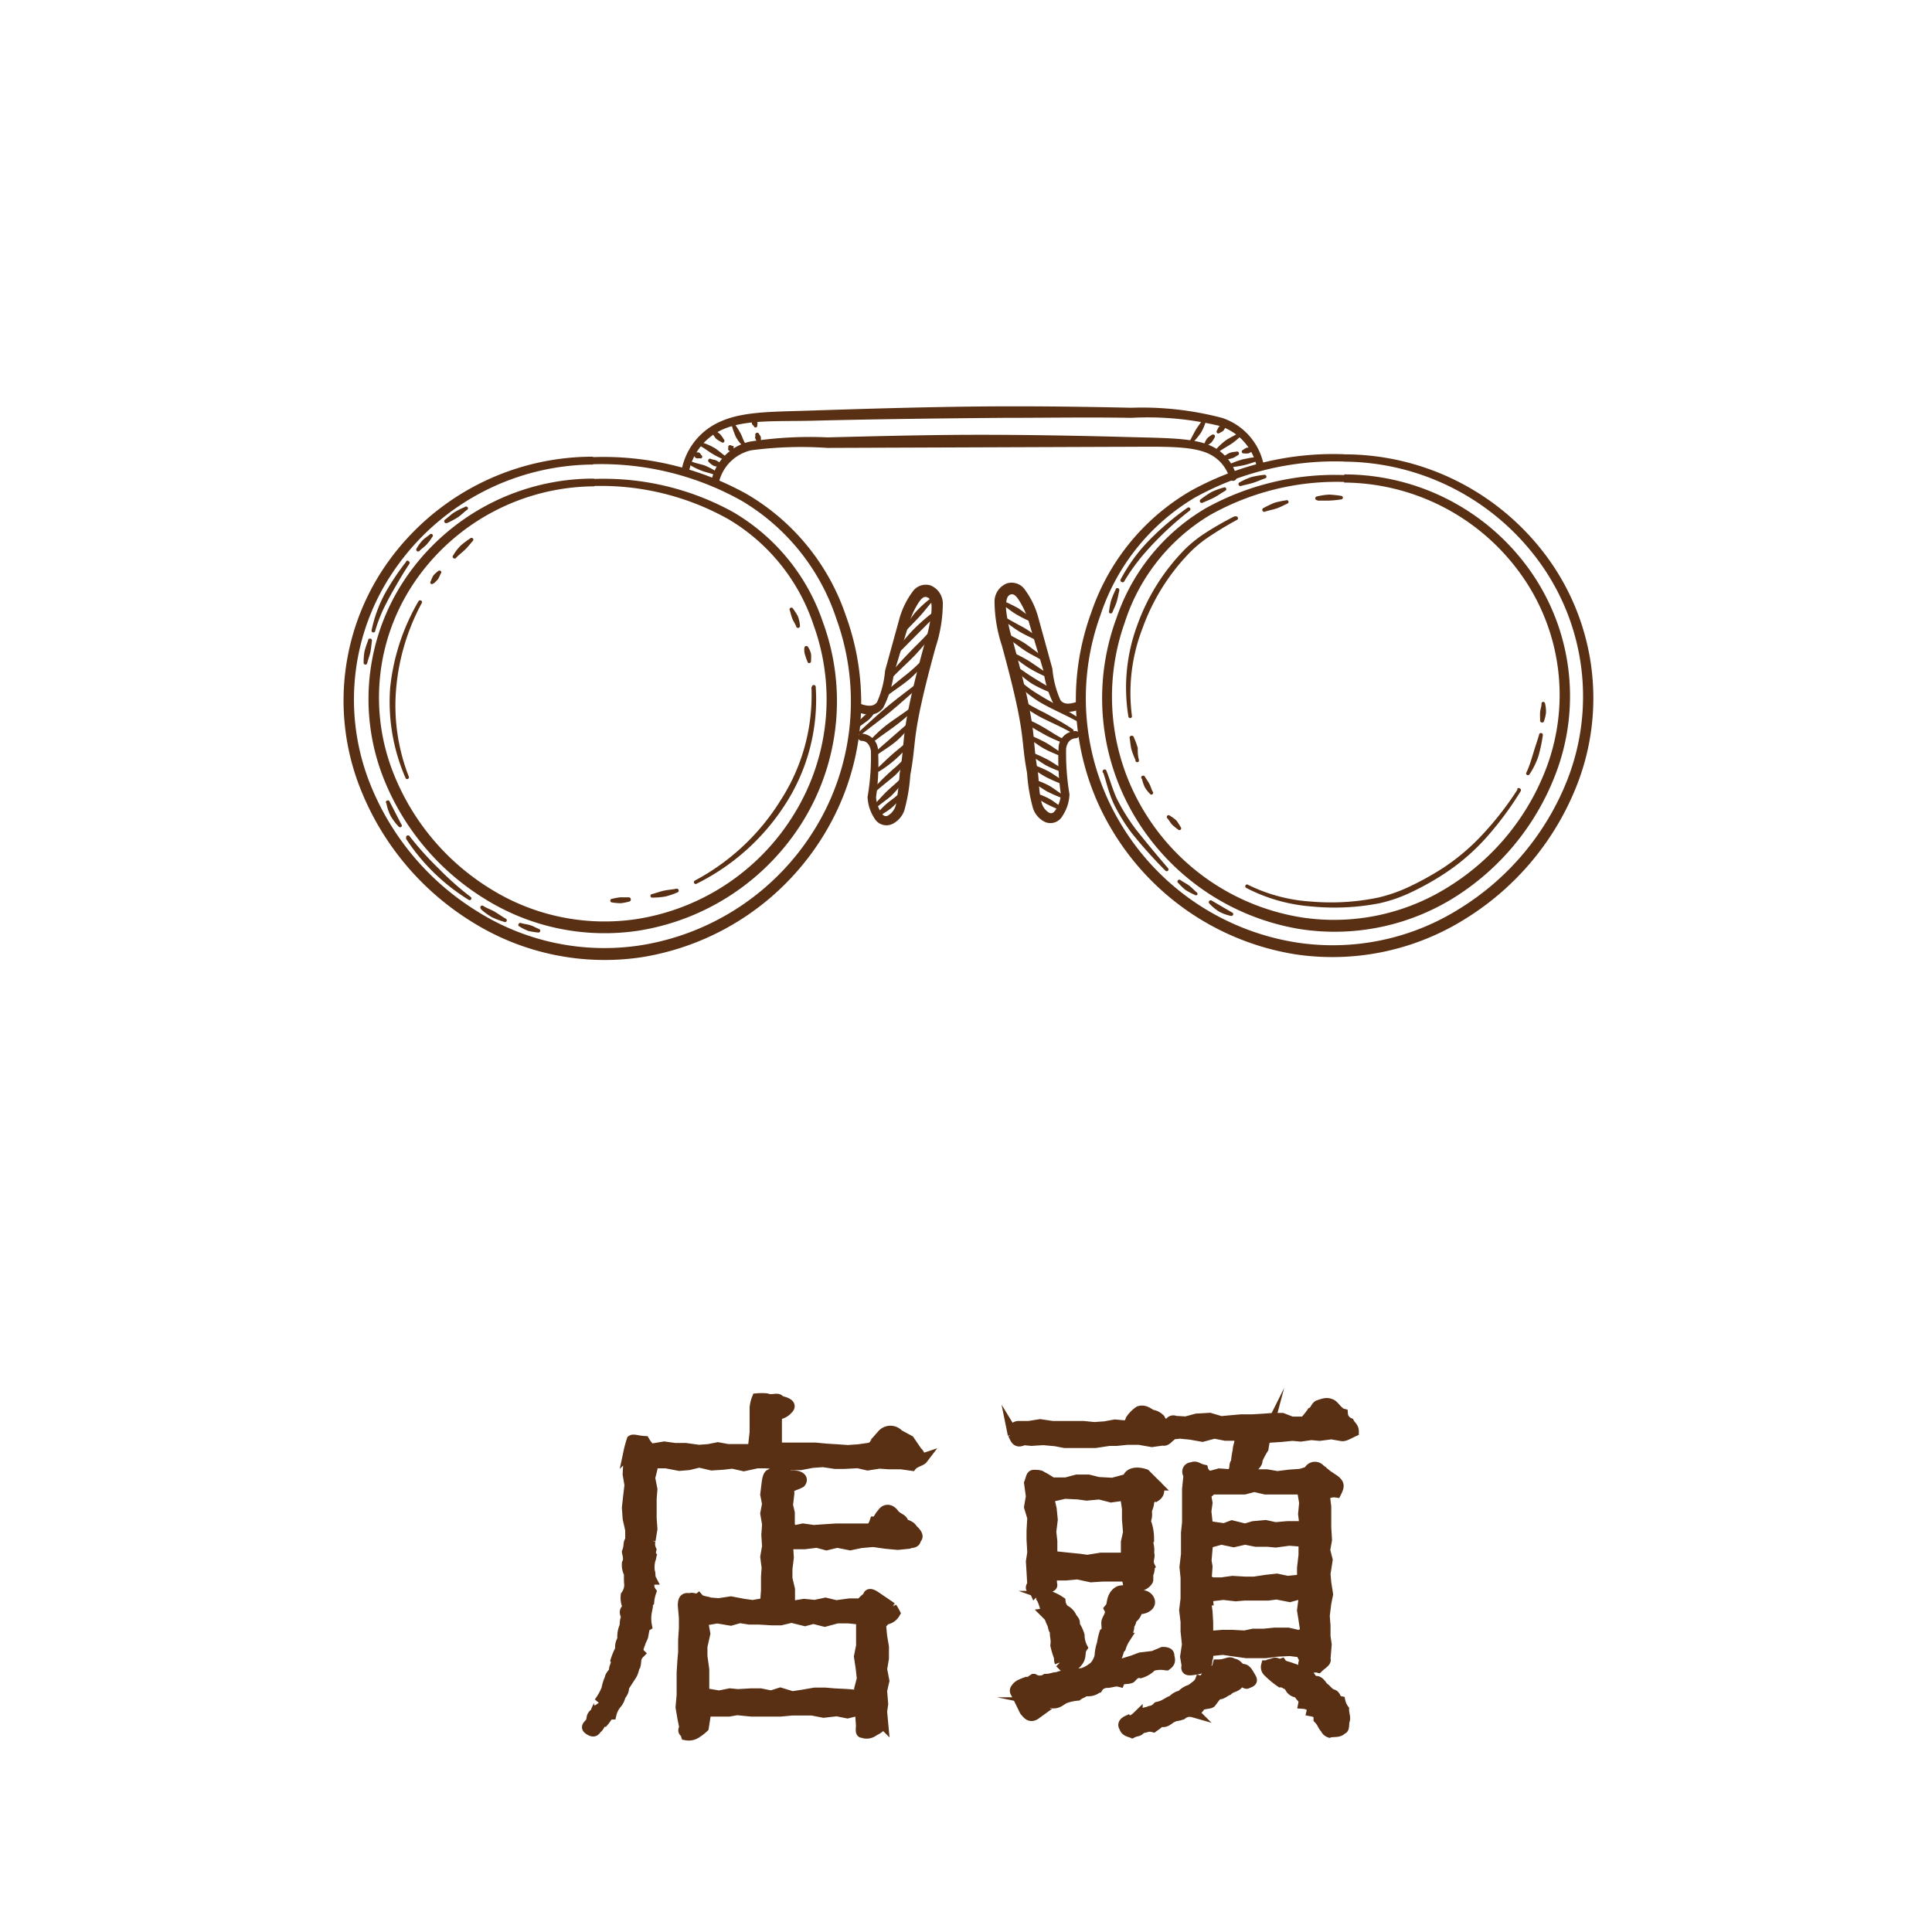 <svg id="レイヤー_1" data-name="レイヤー 1" xmlns="http://www.w3.org/2000/svg" viewBox="0 0 180 180"><defs><style>.cls-1,.cls-2{fill:#593014;}.cls-1{stroke:#593014;stroke-miterlimit:10;}.cls-2{fill-rule:evenodd;}</style></defs><path class="cls-1" d="M85.94,135.92c-.13.17-.75.3-1,.61l-1-.14H82.78l-.85-.06-1.09.17-.92-.21-1.32.07-.78,0-1.13-.17-1,.07-1.12.21-.85,0-1.33-.1-1.09-.07-.75,0-1.25.27-1.06-.24-.85.1-1.08.07-1.16-.27-1,.24-.85.07-1.26-.24-.92,0c-.41,0-.47.17-.37.55l-.21.85.21,1.05-.07.89,0,.81,0,1,.07,1-.17,1.05a1.32,1.32,0,0,0,.07.89c-.11.37.1.58-.07.88a3,3,0,0,0-.07,1.16c.1.17,0,.44.14.71a1,1,0,0,0,0,1.16,3.68,3.68,0,0,0-.2.95c-.27.37-.17.58-.21.88a3.52,3.52,0,0,0,0,1.33c-.24.14-.24.44-.34.95,0,.1-.27.58-.27.68-.21.51-.24.78-.07.95-.41.41-.27.75-.38,1.13-.13.13-.13.54-.37.91a9,9,0,0,1-.61.78c-.17.62,0,.58-.41,1.13a1.65,1.65,0,0,1-.34.71,2.35,2.35,0,0,0-.51,1c-.31,0-.44.37-.71.68-.38,0-.28.41-.65.65-.14.23-.27.37-.65.13s-.17-.34.07-.64,0-.65.48-.89c.1-.44.44-.85.34-1a5.67,5.67,0,0,0,.71-1.25,4.07,4.07,0,0,1,.31-1c0-.23.34-.57.44-.67-.17-.28.24-.65.1-1a6.49,6.49,0,0,1,.44-1.05,1.27,1.27,0,0,1,.21-.92,2.24,2.24,0,0,1,.13-1.08c.14-.24,0-.65.24-1-.27-.51-.17-.62.14-.89a1.93,1.93,0,0,1-.21-1.12,1.65,1.65,0,0,0,.31-1.22,7.41,7.41,0,0,1,0-.82,1.69,1.69,0,0,1-.2-.95c.23-.38,0-1,0-1.06.24-.57.07-.91.31-1.05l0-1-.24-1.08-.07-1,.11-1,.13-1.12-.17-1,.07-1.26,0-.78a10.82,10.82,0,0,1,.3-1.12c.14-.1.58.07,1.16.1.3.51.68.92,1,.65l.85-.14,1,.14h1l1.22.17.92-.07.85-.17.95.17H69l1,0c.24-.11.44-.17.21-.45l.13-1.15,0-1.23v-1.05a3,3,0,0,1,.2-.85,5.14,5.14,0,0,1,.85,0c.65.23,1.06-.17,1.29.23.55.11,1.13.34.72.72a1.39,1.39,0,0,1-.75.47c-.24.14-.2.24-.3.38l0,1.19,0,1.26c-.1.3,0,.47.21.34H73.7l1.19,0,1.06,0L77,135l1,.06,1,.07,1-.07,1.19-.17c0-.1.31-.17.34-.34.55-.4.79-1,.68-.88a1,1,0,0,1,1.5,0l1,.54.72,1.06a.67.67,0,0,1,.24.74ZM63.88,161.48v-.06c-.24-.11-.21-.21-.1-.51l-.17-.85-.17-1,.1-1.12,0-1.22,0-.85.07-1.16.07-.78,0-1.15.07-1.06,0-1-.1-1.12c0-.45.07-.79.61-.65.24-.17.65.14.82,0,.24.28.92.28,1,.38l.89.07,1.12-.17,1.22.23.82.11,1-.17c.31,0,.31-.11.2-.28l.07-.95,0-1.29.06-.82-.13-1,.17-1-.07-1.05.07-1-.17-1,.17-.89-.17-.88.13-1.09c.07-.51.17-.74.31-.78s.31-.24.92-.41l.88.55c.72-.1,1.36.17,1,.61-.61.34-1.16.27-1.06,1l-.13,1.12.17.71V142a.73.73,0,0,0,.47.61l.79-.17,1,.14,1-.07,1.09-.07H81c.17-.1.34-.14.51-.65.3,0,.44-.57.68-.74.24-.45.75-.51,1.12.06.37.41.85.41.82.82.27.17.71.21.88.58.37.3.61.71.31.81,0,.51-.45.34-.68.48l-1,.1-1.09-.1-1.19-.17-1.15.1-1,.21L78,143.7l-1,.24-.89-.24-1.15.14H73.87c-.37,0-.37,0-.47.27l.06,1-.13,1.05,0,.92.24,1v1c0,.31,0,.31.34.55l1-.17,1,.1,1-.21,1,.24,1.23-.17h1c0,.1.24-.27.75-.64,0-.41.41-.21.71,0l1.47,1a4.52,4.52,0,0,1,.3.51,1.17,1.17,0,0,1-.88.58,3,3,0,0,1-.44.44l.1,1.12.17,1,0,1.08-.17,1,.21,1.09-.21.92.1,1.25-.1.68.1,1.09a1.63,1.63,0,0,1-.81.68,1.05,1.05,0,0,1-.92.24l-.14-.07c-.17.1-.17-.2-.13-.58l-.07-1c0-.27-.07-.31-.31-.44l-.91.23-1-.2-1.22.14-1.09-.21-.75,0-1.09,0-1.09.1-.81,0H71l-1,0-1.33-.13-.75.13H65.92c-.24,0-.31,0-.21.41l-.17,1.09a4.18,4.18,0,0,1-.61.48,1.27,1.27,0,0,1-1,.23Zm1.63-10.19.17.91-.27,1.19,0,.92.17,1.23,0,.88,0,1.05c0,.24,0,.34.27.34L67,158l1-.2.74.07,1.23-.07.88,0,1,.2.85-.27,1.12.34.92-.14,1.16-.2h1l.81.07,1.19.06.85.07c.31,0,.51-.1.34-.61l.24-.92-.1-.92-.17-1.15.2-1,0-.85,0-1.29c0-.24,0-.31-.21-.34l-1-.1-1.06,0-1.15.31-1.06-.27L75,151l-1.26-.31-1,.24-.81,0-1.2-.07-.91,0-.89-.14-.85.24-1.25-.21-1,.17c-.17,0-.3.07-.34.38Z"/><path class="cls-1" d="M94.38,133.61a.55.55,0,0,1,.47-.72l1,0,1.06-.17,1.15.17.89,0,1,0h1l1,.1,1-.07.92-.17,1.12.1a1.16,1.16,0,0,0,.37-.57,2.89,2.89,0,0,1,.79-.79c.37-.1.61,0,1.12.34a1.31,1.31,0,0,1,.78.38c.24.51.68.58.92.95.1.14.34.44.1.61s-.44.51-.75.41l-1,.14-1.19-.21-1.09,0-1,.1h-.68l-1.33.2h-1.73l-1.09,0-.89-.17-1.12-.1-1.12.07-.71-.07c-.72.37-.75-.17-1-.58Zm1.08,25.73-.61-1.25c-.17-.38-.37-.51-.2-.75s.27-.34.92-.58c.17.1.37-.07.74-.31a1.09,1.09,0,0,0,1.13,0c.51,0,.91-.23,1-.13.57-.27.74-.14,1.32-.17a3.5,3.5,0,0,1,1.09-.24,3.24,3.24,0,0,0,1.16-.68,2.24,2.24,0,0,0,.47-.95,4,4,0,0,1,.21-1.12,7.13,7.13,0,0,1,.23-1c.38-.27.11-.81.21-1.12s.47-.71.24-1.15c.37-.45.44-.68.27-.72.13-.64.61-1.19,1.32-.88l1.53.37c.41,0,.92.61.41,1s-1,.07-1,.51a1.11,1.11,0,0,1-.51.64c0,.41-.21.51-.21.68,0,.51-.23.62-.37,1.13a3.48,3.48,0,0,0-.41.88c-.24.27-.17.41-.34.78s-.3.85.48.75l1-.31.72-.27,1.19-.14.88-.37c.41,0,.61.1.58.34.1.41.13.58-.24.85a2.84,2.84,0,0,0-1.36.07,2.38,2.38,0,0,1-1.05.65c-.51-.11-.78.37-.92.47-.31.14-.92,0-1.05.34-.38-.1-.79.1-1.16.1s-.71.21-.85.44a1.32,1.32,0,0,1-1.16.31c-.3.24-.44.21-.74.44a4.4,4.4,0,0,0-1.23.28c-.51.3-.68.54-1.36.4a3.14,3.14,0,0,0-.85.61c-.3,0-.54.45-.44.45-.51.37-.75,0-1-.28ZM96.31,148V148c-.23.11-.34-.1-.1-.34l-.07-1.22-.06-.95.13-.85-.07-1.19v-.85l.07-1.19-.3-1,.17-1-.17-1.23c.17-.44.17-.74.4-.74s.62,0,.72.13c.37.17.54.31,1,.58h1.29l1-.27h1.09l.92.23,1.33.07,1-.27c.38.24.34-.2.58-.44s.75-.34,1.46-.1l1,1a.6.6,0,0,1,0,1l-.17-.1c-.11.27-.41.2-.51.75,0,.23-.11.4-.21.78a1.51,1.51,0,0,1-.1.91,4.4,4.4,0,0,1,.31,1.6c-.28.1.13.72,0,1.43.17.24-.17.65.07,1.16a1.83,1.83,0,0,1-.14.78c0,.37-.1.47,0,.51h0c0,.1-.34.51-.75.54-.23.14-.61.24-.71.34-.41-.1-.31-.3-.41-.71s-.07-.68-.31-.51l-1.12,0-.91,0-1.09.07-1.26-.27-1.09.1-.92,0c-.54.11-.4.38-.4.82.13.27-.17.24-.82.48,0-.11-.65.06-.75.17Zm.72.85c-.1-.44.47-.51.75-.13a4.41,4.41,0,0,1,1,.51,1.26,1.26,0,0,0,.38.78,1.31,1.31,0,0,1,.68.71c.23.31.34.38.23.65a3.61,3.61,0,0,1,.48,1,2.53,2.53,0,0,0,.27,1.12c-.27.38-.07.75-.34,1.19s-.68.68-1,.44c-.14.14-.48,0-.72-.23a1.19,1.19,0,0,1-.06-.48,7.93,7.93,0,0,1-.34-1.12c.1-.65-.14-.95,0-1.33-.24-.1-.2-.51-.34-.75s-.3-.91-.54-.88a4.35,4.35,0,0,0-.41-1.43Zm.75-9,.17.74.1,1-.14,1.12.1.89v1.22c-.1.31,0,.44.28.2l1,.11,1.29.13.72.1,1.25-.2h1.13l.91,0c.31.07.45-.06.34-.4l0-1.09.2-.89-.1-1.22,0-1-.13-.88c0-.37-.14-.34-.38-.34l-1,.14-1.09-.28-1.19.11-.78-.11-1.26-.06-1,.23c-.3-.1-.51.07-.4.35Zm17,15.16c.37,0,.44.14.85.54.41-.13.58.24.81.62s.28.47-.23.64c-.14.14-.31-.27-.82,0-.27.41-.58.27-1,.65-.27.1-.48.34-.78.37s-.48.38-.79.78c-.17.14-.64.07-1.05.31,0,.24-.37.41-.61.58a1.15,1.15,0,0,0-1.06.23c-.51.17-.71.11-.85.24-.37.14-.64.61-1.18.38,0,.13-.58.51-.62.54-.54-.14-.64.07-1.15.1-.24.38-.38.21-.82.44-.24-.1-.61-.13-.71-.51-.17-.23-.07-.44.3-.61.11.11.51,0,.89-.37a2.32,2.32,0,0,1,1.08-.44c.11-.14.41,0,.82-.45l.24-.06a2.25,2.25,0,0,0,.41-.17c.23-.11.64-.41.68-.31.3-.37.81-.58.81-.44a1.86,1.86,0,0,1,1-.65c.24-.24.68-.44.82-.81.37.1.58-.55.92-.82.13.14.61-.13.74-.68.79,0,1.06-.37,1.36-.1Zm6.93.24-.06-.1c-.38.1-.11-.24-.11-.62-.23-.24-.17-.54-.57-.64l-.79-.1-1.19.06-1.08.14-1,0-.79,0-1-.14-1.19-.17-1.08.11c-.51.1-.17.5-.41.81.1.58-.38.82-1,.92s-1,.17-.85-.34l-.14-.82.17-1.15-.13-1.23,0-.88-.13-1.09.13-1.05,0-1.12,0-.85-.1-1,.14-1.19v-1l0-1,.1-.95,0-1.06,0-1.05v-1l.13-1.29c-.27-.45,0-.72.31-.72.37-.17.51.1,1,.21a.93.93,0,0,0,.65.61l.88-.24,1,.07c.38,0,.27,0,.38-.44.1-.17,0-.55.2-.65a7.8,7.8,0,0,1,.17-1.16c0-.37.14-.51.17-1s0-.4-.37-.4l-1,0-1-.2-1.12.3-1.12-.2-1.06-.1c-.64.17-1-.07-.81-.65-.24-.27.13-.64.44-.47l1,.06,1-.27,1.23-.07,1.05.31.75-.07,1.12-.1,1.06,0,1-.06.92-.07.85,0,.88.34,1.19,0a8.34,8.34,0,0,0,.71-.88c.28-.11.34-.51.58-.65.51-.17.82-.31,1.26-.07.27.17.61.75,1,.85a1,1,0,0,0,.61.85c.14.27.41.41.41.78-.37.17-.82.45-1.06.41l-1-.17-1.09.14-.78-.07-1,.14-.75-.07-1,.1-1.53.1a7.85,7.85,0,0,0-.2,1,6.51,6.51,0,0,0-.58,1.12c.1.24-.44.64-.44.75-.21.44-.11.64.34.58h1l1,.17,1.12-.14,1-.07a4.51,4.51,0,0,0,.82-.27.6.6,0,0,1,1-.2l.69.57.51.34c.68.44.61.68.34,1.23a1.41,1.41,0,0,0-1.09.3l.13,1.06,0,1.25v.69l.07,1.15-.17.95.23.92-.2,1.29.07.82.17,1.09-.17.85-.14,1.15.07.92,0,1,.11.75-.11,1.36h0c.14.23-.34.47-.65.78-.4-.1-.71.1-1,.1Zm-9.38-16,.14.78-.11.78.11,1c0,.31.13.44.4.44l1.19.17.72-.27,1.22.3.78-.23,1.13-.1.91.2,1.13-.1,1.12,0a.55.55,0,0,0,.47-.34l-.1-.82.1-1.05-.17-1c.11-.3,0-.37-.3-.27l-1,0-1.09,0H117.9l-1.05-.24-.92.24-1,0h-2.1c-.17,0-.45.07-.34.37Zm.14,4.69-.14,1.22.14.79-.07,1c.1.37.17.37.58.51h.85l1-.14,1.19.07.82,0,1.12-.17,1-.11,1,.21,1-.1c.38.1.41,0,.38-.41l0-.72.14-1.22v-.88c0-.38-.17-.38-.48-.41l-.88-.07-1.26.17-.75-.07H117l-1-.2-1.06.24-1.15-.24-.89.24c-.23-.11-.37,0-.4.34Zm-.14,5.13.14,1.09.06,1v.85c0,.27,0,.44.48.41l.85-.07,1,0,1.09.06.82-.17,1,0,1-.1H120l1,.23c.3-.1.51-.1.61-.61l-.14-.92-.13-.81.13-1c0-.27-.17-.3-.3-.54l-1,.27-1.23-.24-.78.1h-2.21l-.82.07-1.15-.13-1.12.13c-.28,0-.38,0-.34.38Zm5.78,6.12c0-.1.34-.13.58-.23s.41.17.71.06c.17.24.58.24,1.12.48.24,0,.38.37,1,.48.24,0,.65.17.75.74.58-.24.68.1,1.06.55.13,0,.44.51.81.61s.21.54.71.64a2,2,0,0,0,.34.75c0,.44.17.75.07,1s0,.89-.24.78c-.17.38-.84.24-1.15.34a.63.63,0,0,1-.37-.37c-.28-.27-.24-.48-.62-.88,0-.38-.1-.62-.64-.72.1-.41-.34-.68-.78-.71.1-.51-.24-.51-.51-1.05a.8.8,0,0,1-.82-.65c-.14,0-.58-.34-.82-.31a8.51,8.51,0,0,1-1.19-1,.55.55,0,0,1-.13-.51Z"/><g id="グループ_295" data-name="グループ 295"><g id="グループ_292" data-name="グループ 292"><g id="グループ_285" data-name="グループ 285"><path id="パス_8032" data-name="パス 8032" class="cls-2" d="M79.89,66.34c1.25.46,1.94.19,2.39-.39a9.71,9.71,0,0,0,1-3.2l1.4-4.63a7.54,7.54,0,0,1,.92-2c.22-.31.44-.59.76-.48.47.15.45.74.42,1.37a15.69,15.69,0,0,1-.68,3.11c-.75,2.73-1.19,4.58-1.46,5.95-.59,2.93-.4,3.62-.82,6a27,27,0,0,1-.32,2.74A1.58,1.58,0,0,1,82.7,76c-.33.14-.54-.15-.7-.45a3,3,0,0,1-.38-1.28,22.18,22.18,0,0,0,.18-4.46,1.61,1.61,0,0,0-1.57-1.46.34.34,0,0,0,0,.67c.57,0,.81.42.91.93a22,22,0,0,1-.31,4.29,3.87,3.87,0,0,0,.64,2,1.29,1.29,0,0,0,1.62.55,2.23,2.23,0,0,0,1.16-1.27,16.14,16.14,0,0,0,.56-3.31c.45-2.4.29-3.09.89-6,.28-1.35.72-3.18,1.46-5.88a13.33,13.33,0,0,0,.68-4,1.84,1.84,0,0,0-1.15-1.79,1.5,1.5,0,0,0-1.61.51,7.73,7.73,0,0,0-1.32,2.72l-1.3,4.72a9,9,0,0,1-.75,2.93c-.28.37-.73.44-1.53.16a.36.36,0,0,0-.28.67h0Z"/></g><g id="グループ_286" data-name="グループ 286"><path id="パス_8033" data-name="パス 8033" class="cls-2" d="M55.25,42.55a23.45,23.45,0,0,0-19,9.67,22.22,22.22,0,0,0-2.72,21.14A25.67,25.67,0,0,0,43.91,85.85,23.31,23.31,0,0,0,59.8,89.18a24.39,24.39,0,0,0,17-11.47,23.61,23.61,0,0,0,2-20.37A20.83,20.83,0,0,0,69.52,46a27.44,27.44,0,0,0-14.27-3.41Zm0,.7a26.8,26.8,0,0,1,13.87,3.42,20.07,20.07,0,0,1,8.81,11,22.66,22.66,0,0,1-2,19.54A23.33,23.33,0,0,1,59.63,88.08a22.22,22.22,0,0,1-15.15-3.16A24.68,24.68,0,0,1,34.47,73,21.24,21.24,0,0,1,37,52.74a22.63,22.63,0,0,1,18.28-9.46Z"/></g><g id="グループ_289" data-name="グループ 289"><g id="グループ_287" data-name="グループ 287"><path id="パス_8034" data-name="パス 8034" class="cls-2" d="M100.32,65.39c-.79.27-1.25.2-1.52-.16a9.05,9.05,0,0,1-.75-2.92l-1.3-4.72a7.86,7.86,0,0,0-1.32-2.73,1.5,1.5,0,0,0-1.61-.51,1.82,1.82,0,0,0-1.16,1.79,13.33,13.33,0,0,0,.68,4c.74,2.7,1.18,4.53,1.46,5.88.6,2.91.44,3.6.89,6a16.14,16.14,0,0,0,.56,3.31,2.18,2.18,0,0,0,1.15,1.27A1.29,1.29,0,0,0,99,76a3.87,3.87,0,0,0,.64-2,22.83,22.83,0,0,1-.31-4.29c.1-.51.34-.89.91-.93a.34.34,0,0,0,.32-.36.35.35,0,0,0-.36-.31,1.61,1.61,0,0,0-1.57,1.46A22.16,22.16,0,0,0,98.84,74a3,3,0,0,1-.38,1.28c-.17.3-.38.59-.7.45A1.57,1.57,0,0,1,97,74.56c-.23-.92-.2-2-.32-2.74-.42-2.43-.23-3.12-.81-6-.27-1.37-.72-3.21-1.46-5.95a15,15,0,0,1-.68-3.11c0-.63,0-1.22.42-1.37.31-.11.54.17.75.48a7.89,7.89,0,0,1,.93,2l1.39,4.63a9.64,9.64,0,0,0,1,3.2c.45.58,1.15.85,2.39.39a.36.36,0,1,0-.2-.7l0,0Z"/></g><g id="グループ_288" data-name="グループ 288"><path id="パス_8035" data-name="パス 8035" class="cls-2" d="M125.21,42.32a27.44,27.44,0,0,0-14.27,3.41,20.83,20.83,0,0,0-9.27,11.34,23.61,23.61,0,0,0,2,20.37,24.39,24.39,0,0,0,17,11.47,23.31,23.31,0,0,0,15.89-3.33,25.67,25.67,0,0,0,10.38-12.49A22.2,22.2,0,0,0,144.21,52a23.45,23.45,0,0,0-19-9.67Zm0,.69a22.66,22.66,0,0,1,18.29,9.46A21.32,21.32,0,0,1,146,72.72a24.76,24.76,0,0,1-10,11.93,22.21,22.21,0,0,1-15.14,3.17A23.31,23.31,0,0,1,104.51,76.9a22.65,22.65,0,0,1-2-19.54,20.07,20.07,0,0,1,8.81-11A26.89,26.89,0,0,1,125.2,43Z"/></g></g><g id="グループ_290" data-name="グループ 290"><path id="パス_8036" data-name="パス 8036" class="cls-2" d="M64.23,43.75a5.48,5.48,0,0,1,3.27-3.81c2.08-.84,4.85-.67,8.11-.74,5.86-.15,11.88-.22,17.86-.27,4,0,8-.07,11.91,0a28.57,28.57,0,0,1,8.24.75,5.15,5.15,0,0,1,3.45,3.71.33.33,0,0,0,.42.22.34.34,0,0,0,.22-.42h0a5.82,5.82,0,0,0-3.83-4.25,29.3,29.3,0,0,0-8.49-.95c-4.9-.11-9.9-.17-14.91-.11s-10,.21-14.9.37c-3.38.12-6.26.05-8.4,1a6.19,6.19,0,0,0-3.64,4.37.36.36,0,0,0,.24.45.36.36,0,0,0,.45-.24Z"/></g><g id="グループ_291" data-name="グループ 291"><path id="パス_8037" data-name="パス 8037" class="cls-2" d="M67,44.85a4,4,0,0,1,3-2.9,35.67,35.67,0,0,1,7.08-.22l27-.1c4,0,6.59-.13,8.32.55a3.64,3.64,0,0,1,2.17,2.4.32.32,0,0,0,.42.2.33.33,0,0,0,.21-.42,4.28,4.28,0,0,0-2.52-2.88c-1.76-.74-4.47-.66-8.58-.79-4.43-.11-9-.19-13.5-.18s-9.07.13-13.5.24a36.13,36.13,0,0,0-7.27.4,4.73,4.73,0,0,0-3.51,3.47.36.36,0,0,0,.2.47.37.37,0,0,0,.47-.2l0,0Z"/></g></g><g id="グループ_293" data-name="グループ 293"><path id="パス_8038" data-name="パス 8038" class="cls-2" d="M55.36,44.59a21.19,21.19,0,0,0-17.18,8.72A20.09,20.09,0,0,0,35.7,72.42a23.23,23.23,0,0,0,9.41,11.29,21.09,21.09,0,0,0,14.37,3A22.08,22.08,0,0,0,74.9,76.36a21.34,21.34,0,0,0,1.76-18.42,18.89,18.89,0,0,0-8.39-10.25,25,25,0,0,0-12.91-3.07Zm0,.69a24.27,24.27,0,0,1,12.5,3.09,18.06,18.06,0,0,1,7.94,9.87A20.36,20.36,0,0,1,74,75.82a21,21,0,0,1-14.7,9.81,20.11,20.11,0,0,1-13.64-2.84,22.26,22.26,0,0,1-9-10.74A19.13,19.13,0,0,1,38.9,53.83a20.41,20.41,0,0,1,16.47-8.52Z"/></g><g id="グループ_294" data-name="グループ 294"><path id="パス_8039" data-name="パス 8039" class="cls-2" d="M125.24,44.26a24.79,24.79,0,0,0-12.92,3.1A18.91,18.91,0,0,0,104,57.64a21.5,21.5,0,0,0,1.75,18.48,22.1,22.1,0,0,0,15.43,10.45,21.06,21.06,0,0,0,14.39-3A23.44,23.44,0,0,0,144.9,72.2,20.26,20.26,0,0,0,142.44,53a21.21,21.21,0,0,0-17.2-8.8Zm0,.7a20.4,20.4,0,0,1,16.49,8.59,19.3,19.3,0,0,1,2.23,18.28,22.33,22.33,0,0,1-9,10.79,20,20,0,0,1-13.64,2.86,21,21,0,0,1-14.72-9.88A20.59,20.59,0,0,1,104.79,58,18.11,18.11,0,0,1,112.71,48a24.1,24.1,0,0,1,12.51-3.1Z"/></g></g><g id="グループ_322" data-name="グループ 322"><g id="グループ_296" data-name="グループ 296"><path id="パス_8040" data-name="パス 8040" class="cls-2" d="M86.66,55.78A11.16,11.16,0,0,0,85.33,57c-.4.46-.73,1-1.08,1.46a.15.15,0,0,0,0,.23.16.16,0,0,0,.23,0c.4-.43.83-.85,1.24-1.3s.75-.92,1.15-1.35a.18.18,0,0,0-.24-.26Z"/></g><g id="グループ_297" data-name="グループ 297"><path id="パス_8041" data-name="パス 8041" class="cls-2" d="M87,57a17.18,17.18,0,0,0-2,1.76c-.63.66-1.18,1.38-1.72,2.05a.17.17,0,0,0,0,.24.16.16,0,0,0,.23,0h0l3.73-3.75a.18.18,0,0,0,0-.25h0A.18.18,0,0,0,87,57Z"/></g><g id="グループ_298" data-name="グループ 298"><path id="パス_8042" data-name="パス 8042" class="cls-2" d="M86.38,59.09c-.43.48-.89.92-1.35,1.38l-.89.93c-.49.54-1,1.09-1.41,1.67a.17.17,0,0,0,.25.22h0c.74-.8,1.55-1.5,2.3-2.28.49-.54,1-1.1,1.39-1.68a.19.19,0,1,0-.29-.23Z"/></g><g id="グループ_299" data-name="グループ 299"><path id="パス_8043" data-name="パス 8043" class="cls-2" d="M85.82,61.6A15.62,15.62,0,0,1,84.25,63c-.37.29-.73.59-1.09.89s-.77.66-1.13,1a.17.17,0,0,0,.22.25c.78-.65,1.64-1.17,2.42-1.81a9.94,9.94,0,0,0,1.42-1.48.18.18,0,0,0,0-.25.19.19,0,0,0-.26,0Z"/></g><g id="グループ_300" data-name="グループ 300"><path id="パス_8044" data-name="パス 8044" class="cls-2" d="M85.44,63.66c-.92.73-1.86,1.41-2.76,2.16s-1.76,1.55-2.62,2.34a.16.16,0,1,0,.21.25c.92-.73,1.86-1.41,2.76-2.16s1.77-1.53,2.64-2.31a.18.18,0,0,0,0-.25.19.19,0,0,0-.25,0s0,0,0,0Z"/></g><g id="グループ_301" data-name="グループ 301"><path id="パス_8045" data-name="パス 8045" class="cls-2" d="M81.23,66.08a5.59,5.59,0,0,1-.52.45c-.12.1-.24.2-.36.32a3.61,3.61,0,0,0-.53.64.17.17,0,0,0,0,.24.18.18,0,0,0,.24,0h0c.29-.27.65-.46.94-.73a2.72,2.72,0,0,0,.52-.69.18.18,0,0,0,0-.25.19.19,0,0,0-.26,0Z"/></g><g id="グループ_302" data-name="グループ 302"><path id="パス_8046" data-name="パス 8046" class="cls-2" d="M85,65.82c-.63.5-1.31.94-2,1.43s-1.25,1-1.83,1.61a.16.16,0,0,0,0,.24.16.16,0,0,0,.23,0h0c.75-.6,1.57-1.12,2.33-1.72.52-.4,1-.84,1.47-1.29a.19.19,0,0,0,0-.25h0A.2.2,0,0,0,85,65.82Z"/></g><g id="グループ_303" data-name="グループ 303"><path id="パス_8047" data-name="パス 8047" class="cls-2" d="M84.51,67.46l-3,2.62a.15.15,0,0,0,0,.23.16.16,0,0,0,.23,0h0c.53-.38,1.12-.73,1.65-1.16a8.27,8.27,0,0,0,1.4-1.49.17.17,0,0,0-.05-.25A.18.18,0,0,0,84.51,67.46Z"/></g><g id="グループ_304" data-name="グループ 304"><path id="パス_8048" data-name="パス 8048" class="cls-2" d="M84.4,69.2c-.43.4-.91.76-1.36,1.16s-.87.83-1.31,1.22a.17.17,0,1,0,.21.27,10.83,10.83,0,0,0,2.72-2.39.19.19,0,0,0,0-.26h0a.19.19,0,0,0-.26,0Z"/></g><g id="グループ_305" data-name="グループ 305"><path id="パス_8049" data-name="パス 8049" class="cls-2" d="M84.16,70.77a11,11,0,0,1-1,.94c-.23.21-.46.41-.68.63a14.59,14.59,0,0,0-1.09,1.14.17.17,0,0,0,0,.23h0a.16.16,0,0,0,.24,0c.56-.51,1.22-1,1.78-1.49a7.48,7.48,0,0,0,1-1.22.18.18,0,0,0-.27-.23h0Z"/></g><g id="グループ_306" data-name="グループ 306"><path id="パス_8050" data-name="パス 8050" class="cls-2" d="M83.81,72.64c-.38.39-.81.72-1.2,1.1s-.76.8-1.13,1.21a.17.17,0,1,0,.23.24c.43-.36.88-.66,1.28-1a9.55,9.55,0,0,0,1.1-1.27.18.18,0,0,0-.26-.26Z"/></g><g id="グループ_307" data-name="グループ 307"><path id="パス_8051" data-name="パス 8051" class="cls-2" d="M83.69,74c-.3.3-.66.53-1,.81s-.64.61-.94.91a.17.17,0,0,0,0,.24h0A.17.17,0,0,0,82,76h0c.35-.25.74-.46,1.08-.75a5.36,5.36,0,0,0,.9-1,.17.17,0,0,0,0-.25h0a.17.17,0,0,0-.25,0Z"/></g><g id="グループ_308" data-name="グループ 308"><path id="パス_8052" data-name="パス 8052" class="cls-2" d="M96.4,74.25c.38.19.71.44,1.08.64a12.14,12.14,0,0,0,1.16.53.16.16,0,0,0,.23-.06.17.17,0,0,0-.06-.23h0c-.36-.24-.68-.51-1.06-.72a7.41,7.41,0,0,0-1.2-.5.18.18,0,1,0-.15.33Z"/></g><g id="グループ_309" data-name="グループ 309"><path id="パス_8053" data-name="パス 8053" class="cls-2" d="M96.34,73c.41.21.77.48,1.16.71a12.4,12.4,0,0,0,1.29.58.16.16,0,0,0,.22-.08h0a.16.16,0,0,0-.08-.22c-.39-.24-.75-.54-1.15-.77a7.59,7.59,0,0,0-1.31-.56.19.19,0,0,0-.23.1h0a.18.18,0,0,0,.1.24Z"/></g><g id="グループ_310" data-name="グループ 310"><path id="パス_8054" data-name="パス 8054" class="cls-2" d="M96.15,71.61c.43.24.83.53,1.27.77A14.19,14.19,0,0,0,98.8,73a.18.18,0,0,0,.23-.08A.17.17,0,0,0,99,72.7h0c-.43-.26-.83-.56-1.26-.81a12.06,12.06,0,0,0-1.38-.61.19.19,0,0,0-.25.09.18.18,0,0,0,.09.24Z"/></g><g id="グループ_311" data-name="グループ 311"><path id="パス_8055" data-name="パス 8055" class="cls-2" d="M96.17,70.49c.44.26.85.57,1.29.82a9.11,9.11,0,0,0,1.44.6.17.17,0,0,0,.22-.09h0A.18.18,0,0,0,99,71.6h0c-.46-.23-.86-.53-1.3-.78a14.61,14.61,0,0,0-1.39-.65.18.18,0,0,0-.17.32Z"/></g><g id="グループ_312" data-name="グループ 312"><path id="パス_8056" data-name="パス 8056" class="cls-2" d="M95.93,68.86c.44.28.85.61,1.31.87s1,.47,1.43.66a.17.17,0,1,0,.16-.29h0c-.44-.28-.86-.6-1.31-.86s-.94-.47-1.42-.7a.17.17,0,0,0-.24.07h0a.18.18,0,0,0,.06.25Z"/></g><g id="グループ_313" data-name="グループ 313"><path id="パス_8057" data-name="パス 8057" class="cls-2" d="M95.26,67.23c.45.24.87.52,1.3.78l.89.5a14.71,14.71,0,0,0,1.57.7.16.16,0,0,0,.22-.08.18.18,0,0,0-.08-.23c-.76-.37-1.45-.87-2.19-1.28a11,11,0,0,0-1.56-.72.18.18,0,0,0-.16.33Z"/></g><g id="グループ_314" data-name="グループ 314"><path id="パス_8058" data-name="パス 8058" class="cls-2" d="M95,65.5a11.52,11.52,0,0,0,1.84,1.26c1,.53,2,.93,2.93,1.47a.17.17,0,0,0,.23-.06.17.17,0,0,0-.05-.23c-.46-.31-.93-.6-1.42-.87s-.89-.5-1.34-.73a18.25,18.25,0,0,1-2-1.13.18.18,0,0,0-.22.29Z"/></g><g id="グループ_315" data-name="グループ 315"><path id="パス_8059" data-name="パス 8059" class="cls-2" d="M94.86,63.8A10.08,10.08,0,0,0,97,65.49c1.18.68,2.48,1.2,3.6,1.86a.16.16,0,0,0,.23,0h0a.16.16,0,0,0,0-.23h0a22.55,22.55,0,0,0-2-1.24c-.71-.39-1.38-.74-2-1.14a10,10,0,0,1-1.61-1.15.19.19,0,0,0-.26,0h0a.18.18,0,0,0,0,.26Z"/></g><g id="グループ_316" data-name="グループ 316"><path id="パス_8060" data-name="パス 8060" class="cls-2" d="M94.63,62.43a8.28,8.28,0,0,0,1.58,1.31,12.75,12.75,0,0,0,1.84.85.17.17,0,1,0,.15-.31c-.4-.21-.8-.46-1.2-.7s-.79-.48-1.17-.73-.64-.44-1-.68a.18.18,0,0,0-.25,0,.18.18,0,0,0,0,.25Z"/></g><g id="グループ_317" data-name="グループ 317"><path id="パス_8061" data-name="パス 8061" class="cls-2" d="M94.33,61.16c.52.35,1,.75,1.55,1.09a13.32,13.32,0,0,0,1.73.87.16.16,0,0,0,.22-.08.16.16,0,0,0-.07-.22h0c-.66-.37-1.26-.83-1.9-1.24-.44-.27-.9-.5-1.35-.73a.16.16,0,0,0-.24.06h0A.18.18,0,0,0,94.33,61.16Z"/></g><g id="グループ_318" data-name="グループ 318"><path id="パス_8062" data-name="パス 8062" class="cls-2" d="M93.9,59.47c.5.35,1,.74,1.49,1.08s1.06.6,1.59.91a.17.17,0,1,0,.18-.28c-.48-.37-1-.76-1.47-1.1s-1.06-.62-1.59-.91a.18.18,0,0,0-.25.07A.18.18,0,0,0,93.9,59.47Z"/></g><g id="グループ_319" data-name="グループ 319"><path id="パス_8063" data-name="パス 8063" class="cls-2" d="M93.36,57.71c.51.36,1,.75,1.53,1.08s1.1.58,1.67.86a.15.15,0,0,0,.22-.06h0a.18.18,0,0,0-.06-.23h0c-.52-.34-1-.72-1.54-1s-1.09-.6-1.63-.9a.17.17,0,0,0-.25,0,.18.18,0,0,0,0,.25h0Z"/></g><g id="グループ_320" data-name="グループ 320"><path id="パス_8064" data-name="パス 8064" class="cls-2" d="M93.31,56.28c.44.28.82.61,1.26.89A10.84,10.84,0,0,0,96,57.9a.17.17,0,0,0,.23-.07.17.17,0,0,0-.06-.23h0c-.44-.28-.83-.61-1.25-.9A12.26,12.26,0,0,0,93.49,56a.17.17,0,0,0-.24.07.17.17,0,0,0,.06.24Z"/></g><g id="グループ_321" data-name="グループ 321"><path id="パス_8065" data-name="パス 8065" class="cls-2" d="M103.94,54.94a8.2,8.2,0,0,0-.42,1,7.18,7.18,0,0,0-.19,1,.16.16,0,0,0,.11.21h0a.18.18,0,0,0,.21-.12h0c.13-.33.29-.62.4-1s.15-.67.23-1a.19.19,0,0,0-.11-.23.18.18,0,0,0-.23.11Z"/></g></g><g id="グループ_323" data-name="グループ 323"><path id="パス_8066" data-name="パス 8066" class="cls-2" d="M37.85,52.32a23.25,23.25,0,0,0-2,3,12.82,12.82,0,0,0-1.23,3.4.17.17,0,0,0,.13.2h0a.16.16,0,0,0,.2-.12h0A13.64,13.64,0,0,1,36,56.19c.25-.5.53-1,.81-1.48.43-.75.87-1.49,1.33-2.18a.18.18,0,0,0-.07-.25.17.17,0,0,0-.23,0Z"/></g><g id="グループ_324" data-name="グループ 324"><path id="パス_8067" data-name="パス 8067" class="cls-2" d="M34.29,59.69a9,9,0,0,0-.33,1,5.76,5.76,0,0,0-.08,1.1.17.17,0,0,0,.33,0h0c.08-.35.22-.68.29-1s.1-.71.15-1.07a.18.18,0,0,0-.13-.22.17.17,0,0,0-.22.12v0Z"/></g><g id="グループ_325" data-name="グループ 325"><path id="パス_8068" data-name="パス 8068" class="cls-2" d="M39.1,51.31c.2-.2.44-.36.64-.57a4.83,4.83,0,0,0,.54-.72.15.15,0,0,0,0-.23h0a.15.15,0,0,0-.23,0h0c-.22.19-.47.34-.68.55a3.9,3.9,0,0,0-.54.74.18.18,0,0,0,0,.25h0A.18.18,0,0,0,39.1,51.31Z"/></g><g id="グループ_326" data-name="グループ 326"><path id="パス_8069" data-name="パス 8069" class="cls-2" d="M41.71,48.71a8.54,8.54,0,0,0,.94-.51c.3-.2.55-.46.84-.68a.17.17,0,1,0-.18-.28h0a7.3,7.3,0,0,0-1,.5c-.3.2-.55.45-.83.66a.18.18,0,0,0,.18.32Z"/></g><g id="グループ_327" data-name="グループ 327"><path id="パス_8070" data-name="パス 8070" class="cls-2" d="M36,74.83a4.24,4.24,0,0,0,.4,1.2,5.28,5.28,0,0,0,.76,1,.17.17,0,0,0,.23,0,.16.16,0,0,0,0-.23h0l-1.08-2.1a.18.18,0,0,0-.23-.12.17.17,0,0,0-.12.22Z"/></g><g id="グループ_328" data-name="グループ 328"><path id="パス_8071" data-name="パス 8071" class="cls-2" d="M37.8,78.1a18.68,18.68,0,0,0,5.84,5.72.17.17,0,0,0,.23,0,.17.17,0,0,0,0-.24h0a27.44,27.44,0,0,1-3-2.66,29.49,29.49,0,0,1-2.7-3,.18.18,0,1,0-.29.21Z"/></g><g id="グループ_329" data-name="グループ 329"><path id="パス_8072" data-name="パス 8072" class="cls-2" d="M44.82,84.72a6,6,0,0,0,1,.73,7.19,7.19,0,0,0,1.17.44.15.15,0,0,0,.21-.08.16.16,0,0,0-.08-.22c-.35-.2-.67-.43-1-.63s-.73-.33-1.07-.54a.18.18,0,0,0-.25,0,.18.18,0,0,0,0,.25Z"/></g><g id="グループ_330" data-name="グループ 330"><path id="パス_8073" data-name="パス 8073" class="cls-2" d="M48.44,86.35a5.39,5.39,0,0,0,.8.39c.29.06.59.11.88.14a.18.18,0,0,0,.21-.12h0a.18.18,0,0,0-.12-.21h0c-.27-.11-.52-.26-.8-.35s-.56-.11-.84-.19a.18.18,0,0,0-.25.07.16.16,0,0,0,.06.24s0,0,.06,0Z"/></g><g id="グループ_331" data-name="グループ 331"><path id="パス_8074" data-name="パス 8074" class="cls-2" d="M104.72,54.2a18.47,18.47,0,0,1,2.14-2.91,30.36,30.36,0,0,1,4-3.73.17.17,0,0,0-.2-.27,25.8,25.8,0,0,0-3.55,3A15.87,15.87,0,0,0,104.4,54a.17.17,0,0,0,.11.23A.18.18,0,0,0,104.72,54.2Z"/></g><g id="グループ_332" data-name="グループ 332"><path id="パス_8075" data-name="パス 8075" class="cls-2" d="M112.06,46.83c.36-.16.73-.3,1.09-.49s.66-.43,1-.61a.17.17,0,0,0,.09-.22.16.16,0,0,0-.22-.09h0a6.89,6.89,0,0,0-1.15.42c-.35.21-.69.44-1,.68a.19.19,0,0,0-.06.25h0A.18.18,0,0,0,112.06,46.83Z"/></g><g id="グループ_333" data-name="グループ 333"><path id="パス_8076" data-name="パス 8076" class="cls-2" d="M115.65,45.27c.37-.11.75-.17,1.12-.29s.72-.28,1.09-.41a.17.17,0,0,0,.13-.2.18.18,0,0,0-.21-.13,8.93,8.93,0,0,0-1.17.2,6.36,6.36,0,0,0-1.1.49.18.18,0,0,0-.12.22.18.18,0,0,0,.22.13l0,0Z"/></g><g id="グループ_334" data-name="グループ 334"><path id="パス_8077" data-name="パス 8077" class="cls-2" d="M102.79,72c.23.67.39,1.37.62,2,.1.3.22.59.35.88a17.11,17.11,0,0,0,1.66,2.71,44,44,0,0,0,3.16,3.53.17.17,0,0,0,.24,0,.18.18,0,0,0,0-.24h0c-1-1.16-2-2.36-3-3.62a18.31,18.31,0,0,1-1.65-2.62,5.87,5.87,0,0,1-.36-.81c-.26-.66-.46-1.34-.72-2a.18.18,0,0,0-.21-.14.18.18,0,0,0-.15.21.09.09,0,0,0,0,.06Z"/></g><g id="グループ_335" data-name="グループ 335"><path id="パス_8078" data-name="パス 8078" class="cls-2" d="M109.76,82.24a5,5,0,0,0,.7.68,6.25,6.25,0,0,0,.85.45.17.17,0,0,0,.23,0,.16.16,0,0,0-.05-.23h0c-.24-.21-.45-.44-.7-.63s-.53-.32-.79-.5a.17.17,0,0,0-.25,0,.18.18,0,0,0,0,.25Z"/></g><g id="グループ_336" data-name="グループ 336"><path id="パス_8079" data-name="パス 8079" class="cls-2" d="M112.7,84.21a4.5,4.5,0,0,0,.89.73,4.24,4.24,0,0,0,1.08.39.18.18,0,0,0,.22-.11.16.16,0,0,0-.11-.21h0l-1.85-1.08a.19.19,0,0,0-.26,0,.18.18,0,0,0,0,.25Z"/></g><g id="グループ_337" data-name="グループ 337"><path id="パス_8080" data-name="パス 8080" class="cls-2" d="M64.37,43.38a7.21,7.21,0,0,0,1.09.51c.36.13.74.2,1.11.34a.17.17,0,1,0,.16-.3h0a6.42,6.42,0,0,0-1.07-.56c-.37-.13-.76-.19-1.13-.33a.18.18,0,1,0-.15.33Z"/></g><g id="グループ_338" data-name="グループ 338"><path id="パス_8081" data-name="パス 8081" class="cls-2" d="M64.66,42.48c.07.08.12.17.21.21a.8.8,0,0,0,.31,0,.17.17,0,0,0,.23-.06.18.18,0,0,0-.07-.23c-.07-.09-.11-.19-.22-.24a.8.8,0,0,0-.31,0,.18.18,0,0,0-.24.09.18.18,0,0,0,.09.24Z"/></g><g id="グループ_339" data-name="グループ 339"><path id="パス_8082" data-name="パス 8082" class="cls-2" d="M66.07,43.08a1.75,1.75,0,0,0,.44.33,2.54,2.54,0,0,0,.54.09.17.17,0,1,0,.12-.32h0a4,4,0,0,0-.43-.28c-.15-.07-.32-.07-.48-.13a.18.18,0,1,0-.18.31Z"/></g><g id="グループ_340" data-name="グループ 340"><path id="パス_8083" data-name="パス 8083" class="cls-2" d="M65.28,41.58c.37.19.7.46,1.06.68a8.37,8.37,0,0,0,1.16.58.17.17,0,0,0,.23-.06h0a.18.18,0,0,0-.07-.23h0c-.36-.24-.66-.53-1-.76a5.14,5.14,0,0,0-1.22-.55.19.19,0,0,0-.23.13.2.2,0,0,0,.09.21Z"/></g><g id="グループ_341" data-name="グループ 341"><path id="パス_8084" data-name="パス 8084" class="cls-2" d="M66.37,40.33a2.24,2.24,0,0,0,.33.53,2.78,2.78,0,0,0,.51.33.17.17,0,0,0,.24,0h0a.18.18,0,0,0,0-.24h0a5,5,0,0,0-.33-.47c-.13-.13-.29-.22-.43-.35a.19.19,0,0,0-.26,0,.18.18,0,0,0,0,.24Z"/></g><g id="グループ_342" data-name="グループ 342"><path id="パス_8085" data-name="パス 8085" class="cls-2" d="M67.83,41.76c0,.08,0,.15.06.21s.14.05.22.07a.16.16,0,0,0,.24,0,.18.18,0,0,0,0-.24c0-.07,0-.14,0-.2s-.12-.05-.2-.08a.19.19,0,0,0-.25,0h0a.18.18,0,0,0,0,.26Z"/></g><g id="グループ_343" data-name="グループ 343"><path id="パス_8086" data-name="パス 8086" class="cls-2" d="M68.19,39.69a8.41,8.41,0,0,0,.36,1,3.37,3.37,0,0,0,.65.85.16.16,0,0,0,.23,0,.15.15,0,0,0,0-.23h0c-.17-.27-.26-.59-.41-.89a7.86,7.86,0,0,0-.54-.87.18.18,0,0,0-.24-.08.19.19,0,0,0-.08.25Z"/></g><g id="グループ_344" data-name="グループ 344"><path id="パス_8087" data-name="パス 8087" class="cls-2" d="M70.06,39.18a.7.7,0,0,0,0,.29c0,.1.12.15.17.23a.16.16,0,0,0,.2.12.16.16,0,0,0,.12-.2c0-.11.07-.18,0-.28s-.1-.15-.15-.23A.18.18,0,0,0,70.2,39a.18.18,0,0,0-.15.21Z"/></g><g id="グループ_345" data-name="グループ 345"><path id="パス_8088" data-name="パス 8088" class="cls-2" d="M70.38,40.56c0,.11-.06.2,0,.31a.66.66,0,0,0,.2.29.16.16,0,0,0,.22.09.16.16,0,0,0,.09-.22c0-.1,0-.18,0-.28a.75.75,0,0,0-.16-.29.18.18,0,0,0-.36.08v0Z"/></g><g id="グループ_346" data-name="グループ 346"><path id="パス_8089" data-name="パス 8089" class="cls-2" d="M117.08,42.6c-.43,0-.85.11-1.27.19a8.88,8.88,0,0,0-1.22.44.16.16,0,0,0-.11.2h0a.18.18,0,0,0,.21.12c.41-.08.83-.12,1.25-.22s.81-.25,1.21-.37a.18.18,0,0,0,.14-.22A.18.18,0,0,0,117.08,42.6Z"/></g><g id="グループ_347" data-name="グループ 347"><path id="パス_8090" data-name="パス 8090" class="cls-2" d="M116.56,41.71a1.8,1.8,0,0,0-.4,0,1.41,1.41,0,0,0-.35.21.16.16,0,0,0-.11.2.16.16,0,0,0,.2.12,1.48,1.48,0,0,0,.42,0,1.34,1.34,0,0,0,.36-.22.17.17,0,0,0,.12-.22.17.17,0,0,0-.22-.13Z"/></g><g id="グループ_348" data-name="グループ 348"><path id="パス_8091" data-name="パス 8091" class="cls-2" d="M115.21,42.08a3.21,3.21,0,0,0-.62.1,3.08,3.08,0,0,0-.55.33.17.17,0,0,0-.08.22h0a.16.16,0,0,0,.22.08c.2,0,.4-.06.6-.11s.36-.18.54-.28a.19.19,0,0,0,.1-.24.18.18,0,0,0-.21-.11Z"/></g><g id="グループ_349" data-name="グループ 349"><path id="パス_8092" data-name="パス 8092" class="cls-2" d="M115.4,40.34c-.37.24-.79.42-1.16.66a5.93,5.93,0,0,0-1,.93.16.16,0,0,0,0,.23.16.16,0,0,0,.24,0c.4-.33.88-.56,1.32-.86a7.79,7.79,0,0,0,.83-.69.18.18,0,0,0,0-.25h0A.18.18,0,0,0,115.4,40.34Z"/></g><g id="グループ_350" data-name="グループ 350"><path id="パス_8093" data-name="パス 8093" class="cls-2" d="M113.91,39.51a3.62,3.62,0,0,0-.32.22,1.65,1.65,0,0,0-.2.37.17.17,0,0,0,0,.23.16.16,0,0,0,.24,0h0a1.75,1.75,0,0,0,.35-.2,1.41,1.41,0,0,0,.21-.38.19.19,0,0,0,0-.26.2.2,0,0,0-.26,0Z"/></g><g id="グループ_351" data-name="グループ 351"><path id="パス_8094" data-name="パス 8094" class="cls-2" d="M112.91,40.51a2.53,2.53,0,0,0-.42.31,1.66,1.66,0,0,0-.26.47.16.16,0,0,0,0,.23.15.15,0,0,0,.23,0h0a3.91,3.91,0,0,0,.41-.3,3.18,3.18,0,0,0,.28-.43.21.21,0,0,0,0-.26.19.19,0,0,0-.26,0Z"/></g><g id="グループ_352" data-name="グループ 352"><path id="パス_8095" data-name="パス 8095" class="cls-2" d="M112.05,39.06c-.16.32-.42.62-.62.95s-.36.69-.54,1a.16.16,0,0,0,0,.23h0a.17.17,0,0,0,.24,0h0a7.41,7.41,0,0,0,.75-.91,4.79,4.79,0,0,0,.47-1.09.18.18,0,0,0-.09-.24.18.18,0,0,0-.24.1Z"/></g><g id="グループ_353" data-name="グループ 353"><path id="パス_8096" data-name="パス 8096" class="cls-2" d="M39,56a20,20,0,0,0-2.65,8.09,17.76,17.76,0,0,0,1.43,8.39.16.16,0,0,0,.22.09.17.17,0,0,0,.09-.21,18.18,18.18,0,0,1-1.18-8.22,20.51,20.51,0,0,1,2.41-8A.18.18,0,0,0,39,56Z"/></g><g id="グループ_354" data-name="グループ 354"><path id="パス_8097" data-name="パス 8097" class="cls-2" d="M40.41,54.36a5,5,0,0,0,.4-.4,5,5,0,0,0,.25-.52.16.16,0,0,0,0-.24.17.17,0,0,0-.23,0h0a2.79,2.79,0,0,0-.44.4,2.2,2.2,0,0,0-.25.54.18.18,0,0,0,0,.25.18.18,0,0,0,.25-.06Z"/></g><g id="グループ_355" data-name="グループ 355"><path id="パス_8098" data-name="パス 8098" class="cls-2" d="M42.52,51.94c.25-.26.54-.47.8-.72s.49-.55.73-.82a.17.17,0,0,0,0-.24h0a.17.17,0,0,0-.24,0h0a9.41,9.41,0,0,0-.89.67,4.67,4.67,0,0,0-.69.9.18.18,0,1,0,.28.22Z"/></g><g id="グループ_356" data-name="グループ 356"><path id="パス_8099" data-name="パス 8099" class="cls-2" d="M75.6,64a18,18,0,0,1-2.86,10.54,21,21,0,0,1-8,7.5.17.17,0,0,0-.07.23.16.16,0,0,0,.22.07h0a20.76,20.76,0,0,0,8.34-7.51A18,18,0,0,0,76,64a.18.18,0,0,0-.18-.18.19.19,0,0,0-.18.19v0Z"/></g><g id="グループ_357" data-name="グループ 357"><path id="パス_8100" data-name="パス 8100" class="cls-2" d="M63,82.8c-.37.08-.76.1-1.14.18s-.75.23-1.12.32a.17.17,0,0,0-.14.19.17.17,0,0,0,.19.14h0a7.72,7.72,0,0,0,1.18-.1,6.53,6.53,0,0,0,1.13-.38.18.18,0,0,0,.13-.22A.19.19,0,0,0,63,82.8Z"/></g><g id="グループ_358" data-name="グループ 358"><path id="パス_8101" data-name="パス 8101" class="cls-2" d="M58.57,83.6q-.39,0-.78,0a6.53,6.53,0,0,0-.77.14.17.17,0,0,0-.16.18.17.17,0,0,0,.17.16,5.27,5.27,0,0,0,.79.07A4,4,0,0,0,58.6,84a.18.18,0,0,0,.17-.19h0A.19.19,0,0,0,58.57,83.6Z"/></g><g id="グループ_359" data-name="グループ 359"><path id="パス_8102" data-name="パス 8102" class="cls-2" d="M74.93,60.4c0,.21,0,.42.08.62a4.57,4.57,0,0,0,.22.62.16.16,0,0,0,.19.14.17.17,0,0,0,.14-.19,3.86,3.86,0,0,0,0-.68,2.27,2.27,0,0,0-.28-.64.19.19,0,0,0-.25-.06.18.18,0,0,0-.08.19Z"/></g><g id="グループ_360" data-name="グループ 360"><path id="パス_8103" data-name="パス 8103" class="cls-2" d="M74.53,58.28a3.24,3.24,0,0,0-.19-.86,6.76,6.76,0,0,0-.46-.72.17.17,0,0,0-.23-.07.16.16,0,0,0-.07.22c.08.26.14.54.24.79s.26.47.36.72a.18.18,0,0,0,.21.14.19.19,0,0,0,.14-.22Z"/></g><g id="グループ_361" data-name="グループ 361"><path id="パス_8104" data-name="パス 8104" class="cls-2" d="M115,48.11a29.58,29.58,0,0,0-2.83,1.63,12,12,0,0,0-1.72,1.38,19.37,19.37,0,0,0-4.52,7.2,16.73,16.73,0,0,0-.8,8.44.17.17,0,0,0,.19.14.16.16,0,0,0,.14-.19h0a16.65,16.65,0,0,1,1-8.21,19.55,19.55,0,0,1,4.37-7,11.16,11.16,0,0,1,1.63-1.37,32.22,32.22,0,0,1,2.76-1.68.18.18,0,0,0,.11-.23.19.19,0,0,0-.23-.11l0,0Z"/></g><g id="グループ_362" data-name="グループ 362"><path id="パス_8105" data-name="パス 8105" class="cls-2" d="M105.24,68.74c.07.35.08.72.17,1.07a7.6,7.6,0,0,0,.38,1A.16.16,0,0,0,106,71h0a.15.15,0,0,0,.11-.2h0C106,70.4,106,70,106,69.68a7.56,7.56,0,0,0-.37-1,.18.18,0,0,0-.22-.13h0A.18.18,0,0,0,105.24,68.74Z"/></g><g id="グループ_363" data-name="グループ 363"><path id="パス_8106" data-name="パス 8106" class="cls-2" d="M106.39,72.56a4.1,4.1,0,0,0,.26.77,2.93,2.93,0,0,0,.51.65.15.15,0,0,0,.23,0,.16.16,0,0,0,0-.23h0c-.12-.23-.18-.48-.3-.71s-.28-.44-.42-.67a.18.18,0,0,0-.24-.09.18.18,0,0,0-.09.24Z"/></g><g id="グループ_364" data-name="グループ 364"><path id="パス_8107" data-name="パス 8107" class="cls-2" d="M108.77,76.25c.16.19.27.4.43.58a5,5,0,0,0,.57.46.15.15,0,0,0,.23,0,.16.16,0,0,0,0-.23h0a5,5,0,0,0-.4-.62A3.74,3.74,0,0,0,109,76a.18.18,0,0,0-.25,0A.18.18,0,0,0,108.77,76.25Z"/></g><g id="グループ_365" data-name="グループ 365"><path id="パス_8108" data-name="パス 8108" class="cls-2" d="M117.88,47.66c.35-.11.71-.17,1.06-.29s.66-.3,1-.45a.16.16,0,0,0,.1-.21.15.15,0,0,0-.2-.1,8.61,8.61,0,0,0-1.1.23,10.32,10.32,0,0,0-1,.48.18.18,0,0,0-.13.22.18.18,0,0,0,.22.14l0,0Z"/></g><g id="グループ_366" data-name="グループ 366"><path id="パス_8109" data-name="パス 8109" class="cls-2" d="M122.74,46.64c.37,0,.73,0,1.09,0a10.43,10.43,0,0,0,1.11-.11.16.16,0,0,0,.17-.16h0a.16.16,0,0,0-.16-.17h0a10.46,10.46,0,0,0-1.11-.12,6.17,6.17,0,0,0-1.13.17.18.18,0,0,0-.17.19h0a.18.18,0,0,0,.2.16Z"/></g><g id="グループ_367" data-name="グループ 367"><path id="パス_8110" data-name="パス 8110" class="cls-2" d="M143.39,68.47c-.14.48-.32,1-.48,1.51-.1.33-.2.67-.31,1a8.18,8.18,0,0,1-.39,1,.15.15,0,0,0,.06.22.17.17,0,0,0,.23-.06h0a7.09,7.09,0,0,0,.85-1.75,14.78,14.78,0,0,0,.39-1.87.18.18,0,0,0-.14-.22A.17.17,0,0,0,143.39,68.47Z"/></g><g id="グループ_368" data-name="グループ 368"><path id="パス_8111" data-name="パス 8111" class="cls-2" d="M143.86,67.16a3.62,3.62,0,0,0,.18-.79,3.22,3.22,0,0,0-.09-.82.18.18,0,0,0-.18-.16.16.16,0,0,0-.15.18c0,.26-.11.5-.13.76s0,.52,0,.78a.17.17,0,0,0,.15.2A.18.18,0,0,0,143.86,67.16Z"/></g><g id="グループ_369" data-name="グループ 369"><path id="パス_8112" data-name="パス 8112" class="cls-2" d="M141.37,73.58a29.58,29.58,0,0,1-3.09,4,20.07,20.07,0,0,1-3.84,3.29,27.08,27.08,0,0,1-2.93,1.64,14.42,14.42,0,0,1-3.13,1.12,21.63,21.63,0,0,1-6.17.37,15.37,15.37,0,0,1-5.94-1.57.16.16,0,0,0-.23.06.17.17,0,0,0,.06.23h0a15.7,15.7,0,0,0,6.07,1.73,22,22,0,0,0,6.33-.29,13.74,13.74,0,0,0,2.63-.87,25.22,25.22,0,0,0,3.6-2,19.77,19.77,0,0,0,3.89-3.42,30.29,30.29,0,0,0,3.06-4.16.18.18,0,0,0-.07-.25.2.2,0,0,0-.24,0Z"/></g></svg>